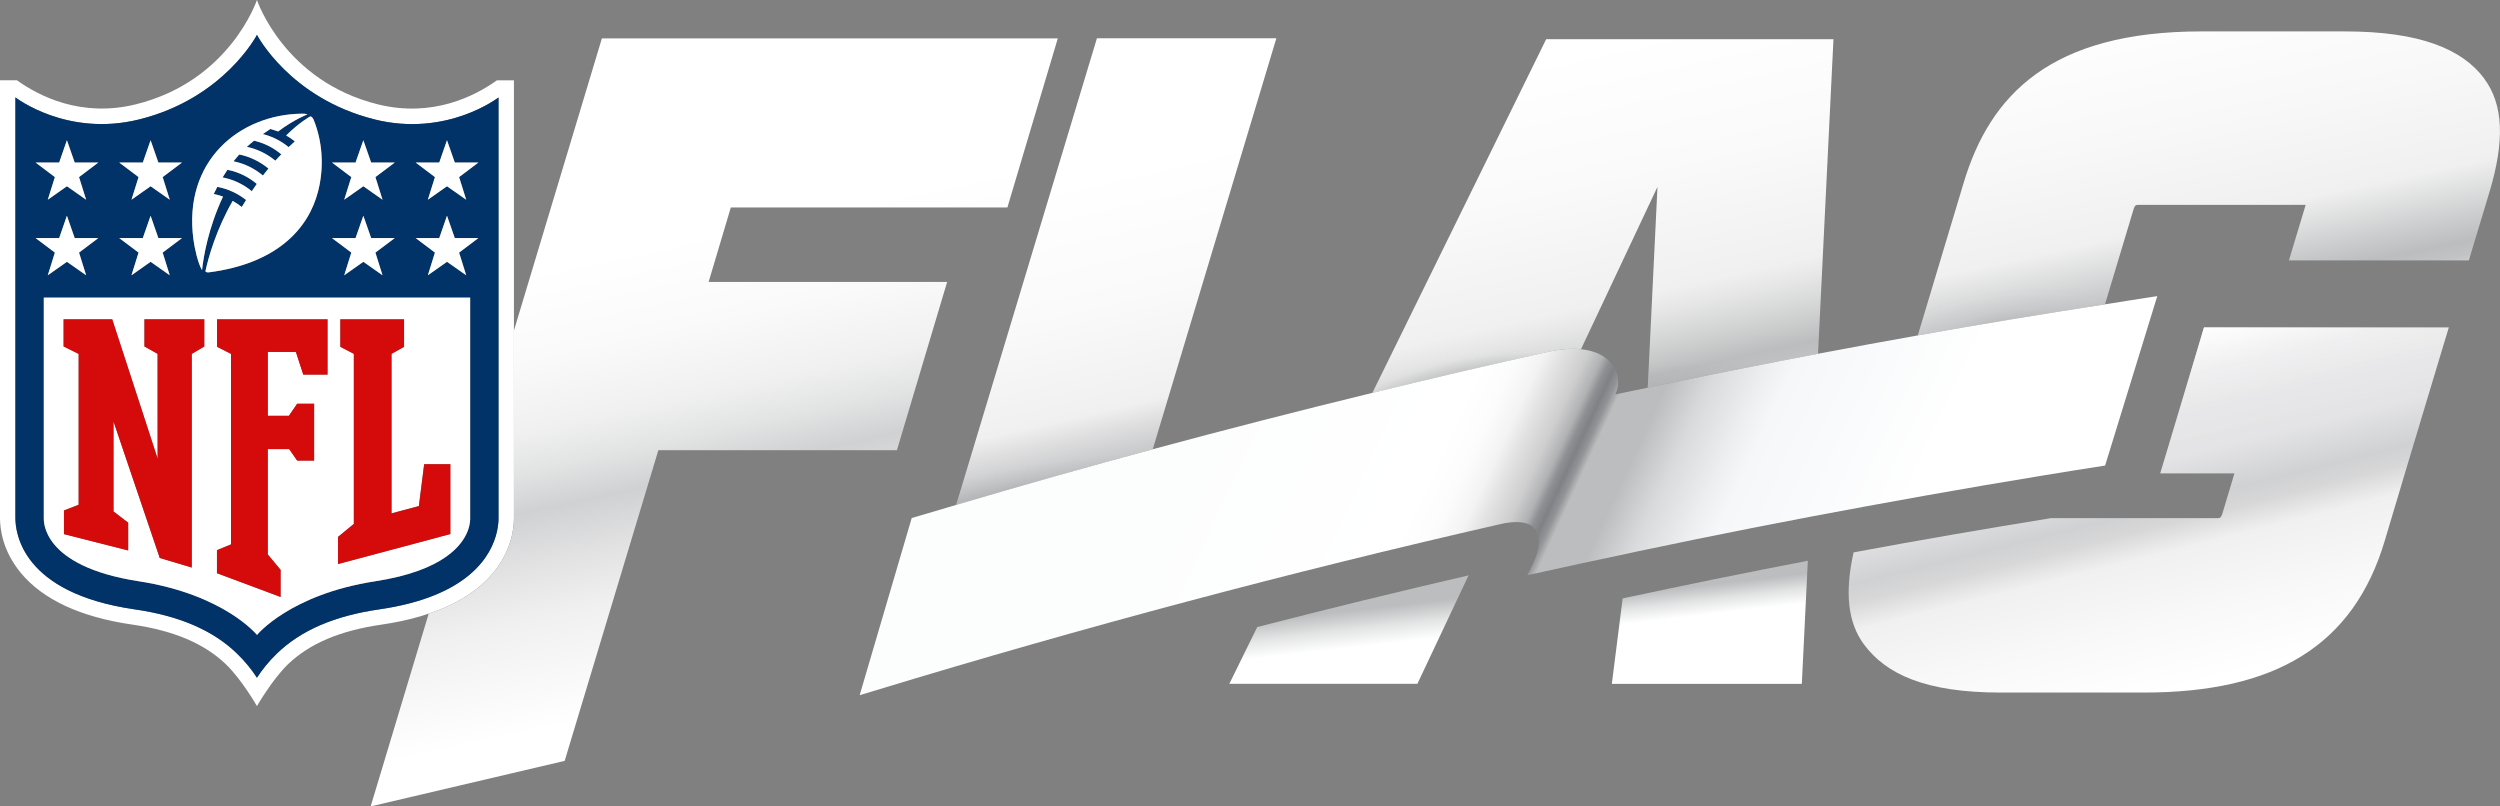 <svg xmlns="http://www.w3.org/2000/svg" fill="none" viewBox="0 0 124 40" height="40" width="124">
<rect x="0" y="0" width="124" height="40" fill="#808080" stroke="none"/>
<g clip-path="url(#clip0_6029_10249)">
<path fill="white" d="M24.646 3.985C23.549 4.77 21.452 5.842 18.755 5.179C14.084 4.027 12.744 0 12.744 0C12.744 0 11.408 4.027 6.731 5.176C4.031 5.842 1.937 4.768 0.84 3.982H0V25.692C0 26.243 0.133 27.322 1.024 28.405C2.124 29.741 3.991 30.607 6.568 30.981C8.623 31.277 10.141 31.924 11.21 32.953C11.997 33.709 12.744 35.021 12.744 35.021C12.744 35.021 13.521 33.682 14.278 32.953C15.348 31.921 16.869 31.277 18.921 30.981C19.63 30.879 20.284 30.738 20.887 30.558C21.015 30.521 21.137 30.478 21.263 30.436C22.658 29.971 23.733 29.292 24.467 28.405C25.358 27.322 25.491 26.24 25.491 25.692V3.985H24.648H24.646ZM24.726 25.692C24.726 26.261 24.531 28.319 21.538 29.527C20.807 29.821 19.913 30.067 18.814 30.224C16.597 30.545 14.94 31.259 13.748 32.403C13.318 32.814 12.995 33.234 12.744 33.616C12.496 33.231 12.171 32.814 11.741 32.403C10.551 31.256 8.895 30.545 6.678 30.224C1.062 29.412 0.766 26.403 0.763 25.692V4.832C0.763 4.832 3.319 6.82 6.918 5.922C11.114 4.874 12.744 1.732 12.744 1.732C12.744 1.732 14.374 4.874 18.571 5.922C22.17 6.823 24.726 4.832 24.726 4.832V25.695V25.692Z"></path>
<path fill="#013369" d="M11.582 8.001C12.142 8.113 12.636 8.367 13.041 8.707C13.127 8.594 13.217 8.474 13.316 8.359C12.839 7.966 12.292 7.742 11.865 7.664C11.769 7.774 11.667 7.891 11.582 8.001Z"></path>
<path fill="#013369" d="M11.039 8.8C11.541 8.896 12.05 9.118 12.488 9.484C12.562 9.372 12.648 9.249 12.739 9.121C12.392 8.827 11.893 8.541 11.282 8.418C11.194 8.549 11.042 8.797 11.042 8.797L11.039 8.8Z"></path>
<path fill="#013369" d="M12.246 7.282C12.753 7.389 13.23 7.616 13.657 7.966C13.753 7.859 13.852 7.758 13.956 7.651C13.665 7.41 13.239 7.125 12.606 6.972C12.497 7.063 12.369 7.165 12.246 7.28V7.282Z"></path>
<path fill="#013369" d="M18.572 5.919C14.375 4.872 12.745 1.729 12.745 1.729C12.745 1.729 11.115 4.872 6.918 5.919C3.319 6.82 0.764 4.829 0.764 4.829V25.692C0.764 26.4 1.06 29.412 6.678 30.224C8.895 30.545 10.552 31.259 11.742 32.403C12.171 32.814 12.497 33.234 12.745 33.616C12.993 33.231 13.319 32.814 13.748 32.403C14.941 31.256 16.595 30.545 18.814 30.224C19.916 30.064 20.81 29.821 21.538 29.527C24.532 28.319 24.727 26.264 24.727 25.692V4.832C24.727 4.832 22.171 6.82 18.572 5.922V5.919ZM21.787 8.063L22.173 6.956L22.56 8.063H23.729L22.774 8.781L23.126 9.906L22.176 9.238L21.226 9.906L21.578 8.781L20.623 8.063H21.792H21.787ZM21.787 11.809L22.173 10.703L22.56 11.809H23.729L22.774 12.528L23.126 13.653L22.176 12.985L21.226 13.653L21.578 12.528L20.623 11.809H21.792H21.787ZM17.635 8.063L18.022 6.956L18.409 8.063H19.578L18.622 8.781L18.975 9.906L18.025 9.238L17.075 9.906L17.427 8.781L16.472 8.063H17.641H17.635ZM17.635 11.809L18.022 10.703L18.409 11.809H19.578L18.622 12.528L18.975 13.653L18.025 12.985L17.075 13.653L17.427 12.528L16.472 11.809H17.641H17.635ZM14.962 5.636C15.17 5.633 15.25 5.671 15.25 5.671C15.25 5.671 14.575 5.927 13.794 6.521C13.794 6.521 13.604 6.443 13.409 6.395C13.284 6.478 13.156 6.563 13.036 6.649C13.399 6.737 13.868 6.927 14.316 7.296C14.415 7.202 14.522 7.103 14.626 7.01C14.525 6.927 14.351 6.804 14.194 6.716C14.885 6.037 15.381 5.778 15.381 5.778C15.48 5.77 15.536 5.89 15.565 5.962C15.986 7.002 16.091 8.276 15.776 9.498C15.296 11.358 13.722 13.073 10.357 13.509C10.285 13.517 10.197 13.495 10.189 13.453C10.344 12.745 10.723 11.395 11.542 9.965C11.702 10.053 11.849 10.152 11.993 10.267C12.041 10.184 12.107 10.08 12.206 9.92C11.795 9.594 11.318 9.369 10.779 9.268C10.779 9.268 10.675 9.466 10.6 9.623C10.6 9.623 10.811 9.661 11.062 9.751C10.333 11.299 10.088 12.742 10.021 13.397C9.816 13.065 9.653 12.309 9.597 11.892C9.063 7.972 11.891 5.679 14.962 5.639V5.636ZM7.084 8.063L7.471 6.956L7.858 8.063H9.026L8.071 8.781L8.423 9.906L7.473 9.238L6.524 9.906L6.876 8.781L5.921 8.063H7.089H7.084ZM7.084 11.809L7.471 10.703L7.858 11.809H9.026L8.071 12.528L8.423 13.653L7.473 12.985L6.524 13.653L6.876 12.528L5.921 11.809H7.089H7.084ZM2.935 8.063L3.322 6.956L3.709 8.063H4.878L3.922 8.781L4.275 9.906L3.325 9.238L2.375 9.906L2.727 8.781L1.772 8.063H2.941H2.935ZM1.767 11.809H2.935L3.322 10.703L3.709 11.809H4.878L3.922 12.528L4.275 13.653L3.325 12.985L2.375 13.653L2.727 12.528L1.772 11.809H1.767ZM23.32 25.689C23.32 25.764 23.379 26.742 22.112 27.627C21.418 28.111 20.33 28.568 18.614 28.832C14.378 29.487 12.748 31.494 12.748 31.494C12.748 31.494 11.118 29.484 6.881 28.832C2.031 28.084 2.172 25.804 2.172 25.689V14.765H23.32V25.689Z"></path>
<path fill="white" d="M2.172 14.762V25.687C2.172 25.802 2.028 28.081 6.881 28.829C11.118 29.484 12.748 31.491 12.748 31.491C12.748 31.491 14.378 29.482 18.614 28.829C20.33 28.565 21.418 28.108 22.112 27.624C23.379 26.74 23.32 25.762 23.32 25.687V14.762H2.172ZM10.133 17.186L9.512 17.552V28.151L7.924 27.675L5.63 20.903V25.366L6.358 25.925V27.301L3.173 26.491V25.318L3.901 25.032V17.552L3.154 17.183V15.836H5.566L7.818 22.744V17.549L7.164 17.183V15.836H10.133V17.183V17.186ZM16.248 18.581H15.045L14.679 17.456H13.284V20.625H14.33L14.741 20.024H15.581V22.846H14.741L14.343 22.277H13.281V27.501L13.916 28.263V29.61L10.76 28.431V27.288L11.457 27.002V17.552L10.763 17.202V15.839H16.243V18.581H16.248ZM16.766 27.977V26.63L17.55 25.986V17.552L16.88 17.202V15.839H20.039V17.202L19.417 17.552V25.465L20.775 25.099L21.037 23.025H22.336V26.488L16.766 27.977Z"></path>
<path fill="#D50A0A" d="M7.164 17.186L7.815 17.552L7.818 22.75L5.566 15.839H3.154V17.186L3.901 17.557V25.037L3.173 25.321V26.494L6.358 27.304V25.927L5.63 25.369V20.906L7.924 27.675L9.512 28.151V17.552L10.133 17.186V15.839H7.164V17.186Z"></path>
<path fill="#D50A0A" d="M10.767 17.202L11.458 17.552V27.002L10.762 27.288V28.431L13.918 29.61V28.263L13.283 27.501V22.274H14.345L14.739 22.846H15.58V20.024H14.739L14.329 20.625H13.283V17.456H14.675L15.041 18.581H16.247V15.839H10.767V17.202Z"></path>
<path fill="#D50A0A" d="M21.04 23.025L20.778 25.099L19.42 25.465V17.552L20.042 17.202V15.839H16.88V17.202L17.55 17.552V25.986L16.766 26.63V27.977L22.339 26.488V23.025H21.04Z"></path>
<path fill="white" d="M3.705 11.809L3.318 10.7L2.934 11.809H1.766L2.721 12.528L2.369 13.653L3.318 12.985L4.271 13.653L3.919 12.528L4.874 11.809H3.705Z"></path>
<path fill="white" d="M7.854 11.809L7.469 10.7L7.083 11.809H5.914L6.872 12.528L6.52 13.653L7.469 12.985L8.419 13.653L8.067 12.528L9.025 11.809H7.854Z"></path>
<path fill="white" d="M3.318 6.956L2.934 8.063H1.766L2.721 8.784L2.369 9.906L3.318 9.238L4.271 9.906L3.919 8.784L4.874 8.063H3.705L3.318 6.956Z"></path>
<path fill="white" d="M7.469 6.956L7.083 8.063H5.914L6.872 8.784L6.52 9.906L7.469 9.238L8.419 9.906L8.067 8.784L9.025 8.063H7.854L7.469 6.956Z"></path>
<path fill="white" d="M22.17 10.7L21.786 11.809H20.617L21.572 12.528L21.22 13.653L22.17 12.985L23.122 13.653L22.77 12.528L23.725 11.809H22.557L22.17 10.7Z"></path>
<path fill="white" d="M18.409 11.809L18.022 10.7L17.635 11.809H16.467L17.425 12.528L17.072 13.653L18.022 12.985L18.972 13.653L18.62 12.528L19.578 11.809H18.409Z"></path>
<path fill="white" d="M21.22 9.906L22.17 9.238L23.122 9.906L22.77 8.784L23.725 8.063H22.557L22.17 6.956L21.786 8.063H20.617L21.572 8.784L21.22 9.906Z"></path>
<path fill="white" d="M18.022 6.956L17.635 8.063H16.467L17.425 8.784L17.072 9.906L18.022 9.238L18.972 9.906L18.62 8.784L19.578 8.063H18.409L18.022 6.956Z"></path>
<path fill="white" d="M15.38 5.78C15.38 5.78 14.884 6.04 14.193 6.718C14.348 6.807 14.524 6.929 14.625 7.012C14.521 7.106 14.415 7.205 14.316 7.298C13.865 6.927 13.398 6.74 13.035 6.652C13.155 6.566 13.283 6.48 13.409 6.398C13.604 6.448 13.793 6.523 13.793 6.523C14.575 5.93 15.25 5.673 15.25 5.673C15.25 5.673 15.172 5.636 14.961 5.639C11.891 5.679 9.063 7.969 9.596 11.892C9.652 12.309 9.815 13.065 10.021 13.397C10.09 12.745 10.333 11.299 11.061 9.751C10.808 9.661 10.6 9.623 10.6 9.623C10.674 9.468 10.778 9.268 10.778 9.268C11.317 9.369 11.792 9.594 12.206 9.92C12.107 10.08 12.04 10.184 11.992 10.267C11.848 10.152 11.701 10.056 11.541 9.965C10.722 11.395 10.343 12.745 10.189 13.453C10.197 13.495 10.287 13.52 10.357 13.509C13.721 13.073 15.295 11.358 15.775 9.498C16.09 8.279 15.986 7.002 15.565 5.962C15.535 5.89 15.476 5.767 15.38 5.775V5.78ZM12.488 9.484C12.051 9.121 11.541 8.896 11.04 8.8C11.04 8.8 11.194 8.549 11.28 8.421C11.893 8.541 12.39 8.827 12.736 9.123C12.649 9.252 12.563 9.375 12.486 9.487L12.488 9.484ZM13.041 8.707C12.635 8.367 12.142 8.113 11.581 8.001C11.667 7.891 11.768 7.774 11.864 7.664C12.291 7.739 12.838 7.966 13.315 8.359C13.217 8.477 13.126 8.594 13.041 8.707ZM13.654 7.969C13.227 7.619 12.752 7.392 12.243 7.285C12.366 7.17 12.491 7.068 12.603 6.978C13.238 7.13 13.662 7.413 13.953 7.656C13.849 7.763 13.748 7.867 13.654 7.972V7.969Z"></path>
<path fill="url(#paint0_linear_6029_10249)" d="M46.979 13.985H35.147L36.249 10.289H49.967L52.467 1.903H29.854L25.492 16.392V25.692C25.492 26.24 25.359 27.322 24.468 28.405C23.736 29.294 22.659 29.971 21.263 30.436L18.385 39.997L28.008 37.739L32.655 22.33H44.487L46.979 13.982V13.985Z"></path>
<path fill="url(#paint1_linear_6029_10249)" d="M79.947 33.92H89.37L89.669 27.814C86.609 28.399 83.546 29.027 80.484 29.679L79.947 33.918V33.92Z"></path>
<path fill="url(#paint2_linear_6029_10249)" d="M60.975 33.918H70.302L72.841 28.538C69.346 29.348 65.854 30.2 62.359 31.101L60.975 33.918Z"></path>
<path fill="url(#paint3_linear_6029_10249)" d="M92.459 31.97C93.544 33.434 95.497 34.351 99.224 34.351H106.334C112.831 34.351 116.739 32.042 118.292 26.793L119.281 23.482L121.458 16.243H109.32L107.145 23.482H110.827L110.229 25.476C110.163 25.692 110.101 25.7 109.965 25.7H101.732C98.469 26.227 95.204 26.791 91.938 27.397C91.49 29.407 91.653 30.884 92.459 31.972V31.97Z"></path>
<path fill="url(#paint4_linear_6029_10249)" d="M123.224 3.904C122.133 2.432 120.02 1.558 116.303 1.558H109.193C101.726 1.558 98.709 4.693 97.396 9.073L95.123 16.636C98.22 16.085 101.315 15.575 104.407 15.096L105.827 10.374C105.888 10.163 105.965 10.163 106.048 10.163H114.361L113.531 12.915H122.455L123.451 9.615L123.459 9.588C124.248 6.996 124.171 5.19 123.221 3.907L123.224 3.904Z"></path>
<path fill="url(#paint5_linear_6029_10249)" d="M78.417 17.322L82.211 9.268L81.728 19.23C84.543 18.64 87.36 18.081 90.174 17.547L90.94 1.943H76.691L68.068 19.49C70.971 18.781 73.876 18.103 76.782 17.456C77.422 17.306 77.963 17.277 78.42 17.322H78.417Z"></path>
<path fill="url(#paint6_linear_6029_10249)" d="M63.308 1.897H54.408L47.426 25.043C50.675 24.086 53.925 23.164 57.177 22.282L63.308 1.897Z"></path>
<path fill="url(#paint7_radial_6029_10249)" d="M47.426 25.037L57.132 22.434L58.673 17.306L49.822 17.093L47.426 25.037Z"></path>
<path fill="url(#paint8_radial_6029_10249)" d="M81.701 19.784L82.043 12.715L90.492 11.05L90.148 18.028L81.701 19.784Z"></path>
<path fill="url(#paint9_radial_6029_10249)" d="M68.068 19.484L70.603 14.327L80.231 13.466L77.929 18.354L68.068 19.484Z"></path>
<path fill="url(#paint10_linear_6029_10249)" d="M107.143 23.482L109.317 16.243H121.458L119.281 23.482H107.143Z"></path>
<path fill="url(#paint11_radial_6029_10249)" d="M94.961 17.183L96.607 11.71L105.833 10.371L104.368 15.238L94.961 17.183Z"></path>
<path fill="url(#paint12_linear_6029_10249)" d="M104.408 15.096C101.316 15.575 98.221 16.085 95.124 16.636C93.475 16.93 91.823 17.234 90.172 17.547C87.358 18.081 84.543 18.64 81.726 19.23C81.189 19.343 80.653 19.447 80.117 19.562C80.357 19.07 80.301 18.466 79.909 18.004C79.613 17.654 79.119 17.392 78.418 17.32C77.961 17.274 77.42 17.304 76.779 17.453C73.874 18.1 70.972 18.779 68.066 19.487C64.435 20.372 60.807 21.302 57.179 22.282C53.926 23.161 50.674 24.083 47.428 25.043C46.691 25.259 45.958 25.473 45.221 25.695C44.359 28.621 43.5 31.55 42.639 34.482C42.922 34.396 43.204 34.313 43.487 34.225C53.753 31.104 64.04 28.364 74.328 26.018C76.035 25.585 76.902 26.283 75.912 28.223C75.862 28.322 75.808 28.423 75.75 28.53C75.888 28.498 76.024 28.471 76.163 28.442C77.7 28.097 79.234 27.774 80.771 27.448C80.939 27.413 81.107 27.376 81.275 27.338C85.05 26.542 88.822 25.799 92.595 25.107C94.539 24.749 96.484 24.401 98.429 24.07C100.425 23.733 102.418 23.399 104.413 23.092C105.043 21.048 105.67 19.009 106.299 16.967C106.433 16.531 106.668 15.77 107.001 14.687C106.139 14.816 105.275 14.96 104.413 15.094L104.408 15.096Z"></path>
</g>
<defs>
<linearGradient gradientUnits="userSpaceOnUse" y2="40.76" x2="39.696" y1="9.022" x1="32.866" id="paint0_linear_6029_10249">
<stop stop-color="white" offset="0.09"></stop>
<stop stop-color="#FAFAFA" offset="0.22"></stop>
<stop stop-color="#F0F0F0" offset="0.33"></stop>
<stop stop-color="#E2E3E3" offset="0.39"></stop>
<stop stop-color="#D0D1D2" offset="0.45"></stop>
<stop stop-color="#E2E2E3" offset="0.53"></stop>
<stop stop-color="#F0F0F0" offset="0.61"></stop>
<stop stop-color="white" offset="0.78"></stop>
</linearGradient>
<linearGradient gradientUnits="userSpaceOnUse" y2="39.684" x2="85.839" y1="15.436" x1="83.021" id="paint1_linear_6029_10249">
<stop stop-color="#BBBDBE" offset="0.56"></stop>
<stop stop-color="#E2E3E3" offset="0.59"></stop>
<stop stop-color="white" offset="0.62"></stop>
</linearGradient>
<linearGradient gradientUnits="userSpaceOnUse" y2="43.729" x2="68.344" y1="13.199" x1="64.854" id="paint2_linear_6029_10249">
<stop stop-color="#BBBDBE" offset="0.56"></stop>
<stop stop-color="#E2E3E3" offset="0.59"></stop>
<stop stop-color="white" offset="0.62"></stop>
</linearGradient>
<linearGradient gradientUnits="userSpaceOnUse" y2="43.447" x2="111.686" y1="-0.094" x1="100.761" id="paint3_linear_6029_10249">
<stop stop-color="#F0F0F0"></stop>
<stop stop-color="#E9E9EA" offset="0.36"></stop>
<stop stop-color="#E4E4E6" offset="0.53"></stop>
<stop stop-color="#D0D1D2" offset="0.58"></stop>
<stop stop-color="#D7D7D8" offset="0.6"></stop>
<stop stop-color="#F0F0F0" offset="0.63"></stop>
<stop stop-color="#F8F8F8" offset="0.7"></stop>
<stop stop-color="white" offset="0.78"></stop>
</linearGradient>
<linearGradient gradientUnits="userSpaceOnUse" y2="28.523" x2="113.255" y1="-4.834" x1="106.133" id="paint4_linear_6029_10249">
<stop stop-color="white" offset="0.14"></stop>
<stop stop-color="#F8F8F8" offset="0.33"></stop>
<stop stop-color="#F0F0F0" offset="0.47"></stop>
<stop stop-color="#BBBDBE" offset="0.58"></stop>
<stop stop-color="#C2C3C4" offset="0.6"></stop>
<stop stop-color="#D5D6D7" offset="0.62"></stop>
<stop stop-color="#F0F0F0" offset="0.64"></stop>
<stop stop-color="#F8F8F8" offset="0.7"></stop>
<stop stop-color="white" offset="0.78"></stop>
</linearGradient>
<linearGradient gradientUnits="userSpaceOnUse" y2="35.703" x2="85.03" y1="2.549" x1="77.705" id="paint5_linear_6029_10249">
<stop stop-color="white"></stop>
<stop stop-color="#FAFAFA" offset="0.19"></stop>
<stop stop-color="#F0F0F0" offset="0.37"></stop>
<stop stop-color="#E6E6E6" offset="0.4"></stop>
<stop stop-color="#CBCDCD" offset="0.46"></stop>
<stop stop-color="#BBBDBE" offset="0.49"></stop>
<stop stop-color="#C2C3C4" offset="0.52"></stop>
<stop stop-color="#D5D6D7" offset="0.56"></stop>
<stop stop-color="#F0F0F0" offset="0.59"></stop>
<stop stop-color="white" offset="0.88"></stop>
</linearGradient>
<linearGradient gradientUnits="userSpaceOnUse" y2="40.783" x2="61.618" y1="8.634" x1="54.264" id="paint6_linear_6029_10249">
<stop stop-color="white"></stop>
<stop stop-color="#FAFAFA" offset="0.19"></stop>
<stop stop-color="#F0F0F0" offset="0.35"></stop>
<stop stop-color="#DFDFE0" offset="0.38"></stop>
<stop stop-color="#A5A7AA" offset="0.49"></stop>
<stop stop-color="#ACADB0" offset="0.52"></stop>
<stop stop-color="#BFC0C2" offset="0.56"></stop>
<stop stop-color="#DFDFE0" offset="0.6"></stop>
<stop stop-color="#F0F0F0" offset="0.62"></stop>
<stop stop-color="white" offset="1"></stop>
</linearGradient>
<radialGradient gradientUnits="userSpaceOnUse" gradientTransform="matrix(-1.31 -8.81 25.242 -3.765 52.284 27.715)" r="1" cy="0" cx="0" id="paint7_radial_6029_10249">
<stop stop-color="#A5A7AA" offset="0.31"></stop>
<stop stop-opacity="0.922" stop-color="#A5A7AA" offset="0.34"></stop>
<stop stop-opacity="0.74" stop-color="#A5A7AA" offset="0.38"></stop>
<stop stop-opacity="0.462" stop-color="#A5A7AA" offset="0.42"></stop>
<stop stop-opacity="0.194" stop-color="#A5A7AA" offset="0.47"></stop>
<stop stop-opacity="0.017" stop-color="#A5A7AA" offset="0.53"></stop>
<stop stop-opacity="0" stop-color="#A5A7AA" offset="0.54"></stop>
</radialGradient>
<radialGradient gradientUnits="userSpaceOnUse" gradientTransform="matrix(0.121 -11.394 22.295 0.238 85.481 24.924)" r="1" cy="0" cx="0" id="paint8_radial_6029_10249">
<stop stop-color="#A5A7AA" offset="0.45"></stop>
<stop stop-opacity="0.922" stop-color="#A5A7AA" offset="0.47"></stop>
<stop stop-opacity="0.74" stop-color="#A5A7AA" offset="0.5"></stop>
<stop stop-opacity="0.462" stop-color="#A5A7AA" offset="0.53"></stop>
<stop stop-opacity="0.194" stop-color="#A5A7AA" offset="0.57"></stop>
<stop stop-opacity="0.017" stop-color="#A5A7AA" offset="0.61"></stop>
<stop stop-opacity="0" stop-color="#A5A7AA" offset="0.62"></stop>
</radialGradient>
<radialGradient gradientUnits="userSpaceOnUse" gradientTransform="matrix(-1.398 -9.966 16.715 -2.353 74.242 23.939)" r="1" cy="0" cx="0" id="paint9_radial_6029_10249">
<stop stop-color="#A5A7AA" offset="0.48"></stop>
<stop stop-opacity="0.922" stop-color="#A5A7AA" offset="0.5"></stop>
<stop stop-opacity="0.74" stop-color="#A5A7AA" offset="0.53"></stop>
<stop stop-opacity="0.462" stop-color="#A5A7AA" offset="0.56"></stop>
<stop stop-opacity="0.194" stop-color="#A5A7AA" offset="0.6"></stop>
<stop stop-opacity="0.017" stop-color="#A5A7AA" offset="0.63"></stop>
<stop stop-opacity="0" stop-color="#A5A7AA" offset="0.65"></stop>
</radialGradient>
<linearGradient gradientUnits="userSpaceOnUse" y2="22.342" x2="114.876" y1="12.921" x1="112.71" id="paint10_linear_6029_10249">
<stop stop-color="white" offset="0.25"></stop>
<stop stop-opacity="0.397" stop-color="white" offset="0.46"></stop>
<stop stop-opacity="0.084" stop-color="white" offset="0.67"></stop>
<stop stop-opacity="0.01" stop-color="white" offset="0.81"></stop>
<stop stop-opacity="0" stop-color="white" offset="0.88"></stop>
</linearGradient>
<radialGradient gradientUnits="userSpaceOnUse" gradientTransform="matrix(-0.169 -6.093 14.356 -0.399 100.575 17.272)" r="1" cy="0" cx="0" id="paint11_radial_6029_10249">
<stop stop-color="#A5A7AA" offset="0.05"></stop>
<stop stop-opacity="0.578" stop-color="#A5A7AA" offset="0.15"></stop>
<stop stop-opacity="0.122" stop-color="#A5A7AA" offset="0.32"></stop>
<stop stop-opacity="0.01" stop-color="#A5A7AA" offset="0.45"></stop>
<stop stop-opacity="0" stop-color="#A5A7AA" offset="0.52"></stop>
</radialGradient>
<linearGradient gradientUnits="userSpaceOnUse" y2="34.178" x2="95.585" y1="18.02" x1="60.681" id="paint12_linear_6029_10249">
<stop stop-color="#FCFDFD"></stop>
<stop stop-color="white" offset="0.3"></stop>
<stop stop-color="#FCFCFC" offset="0.34"></stop>
<stop stop-color="#F3F3F3" offset="0.37"></stop>
<stop stop-color="#E3E3E4" offset="0.39"></stop>
<stop stop-color="#CECECF" offset="0.42"></stop>
<stop stop-color="#B1B2B4" offset="0.44"></stop>
<stop stop-color="#8F9093" offset="0.45"></stop>
<stop stop-color="#808184" offset="0.46"></stop>
<stop stop-color="#939497" offset="0.47"></stop>
<stop stop-color="#BBBDBE" offset="0.48"></stop>
<stop stop-color="#BBBDBE" offset="0.52"></stop>
<stop stop-color="#BBBDBE" offset="0.53"></stop>
<stop stop-color="#D8DADB" offset="0.58"></stop>
<stop stop-color="#EDEFF1" offset="0.64"></stop>
<stop stop-color="#F5F7F9" offset="0.67"></stop>
<stop stop-color="white" offset="0.88"></stop>
</linearGradient>
<clipPath id="clip0_6029_10249">
<rect fill="white" height="40" width="124"></rect>
</clipPath>
</defs>
</svg>
